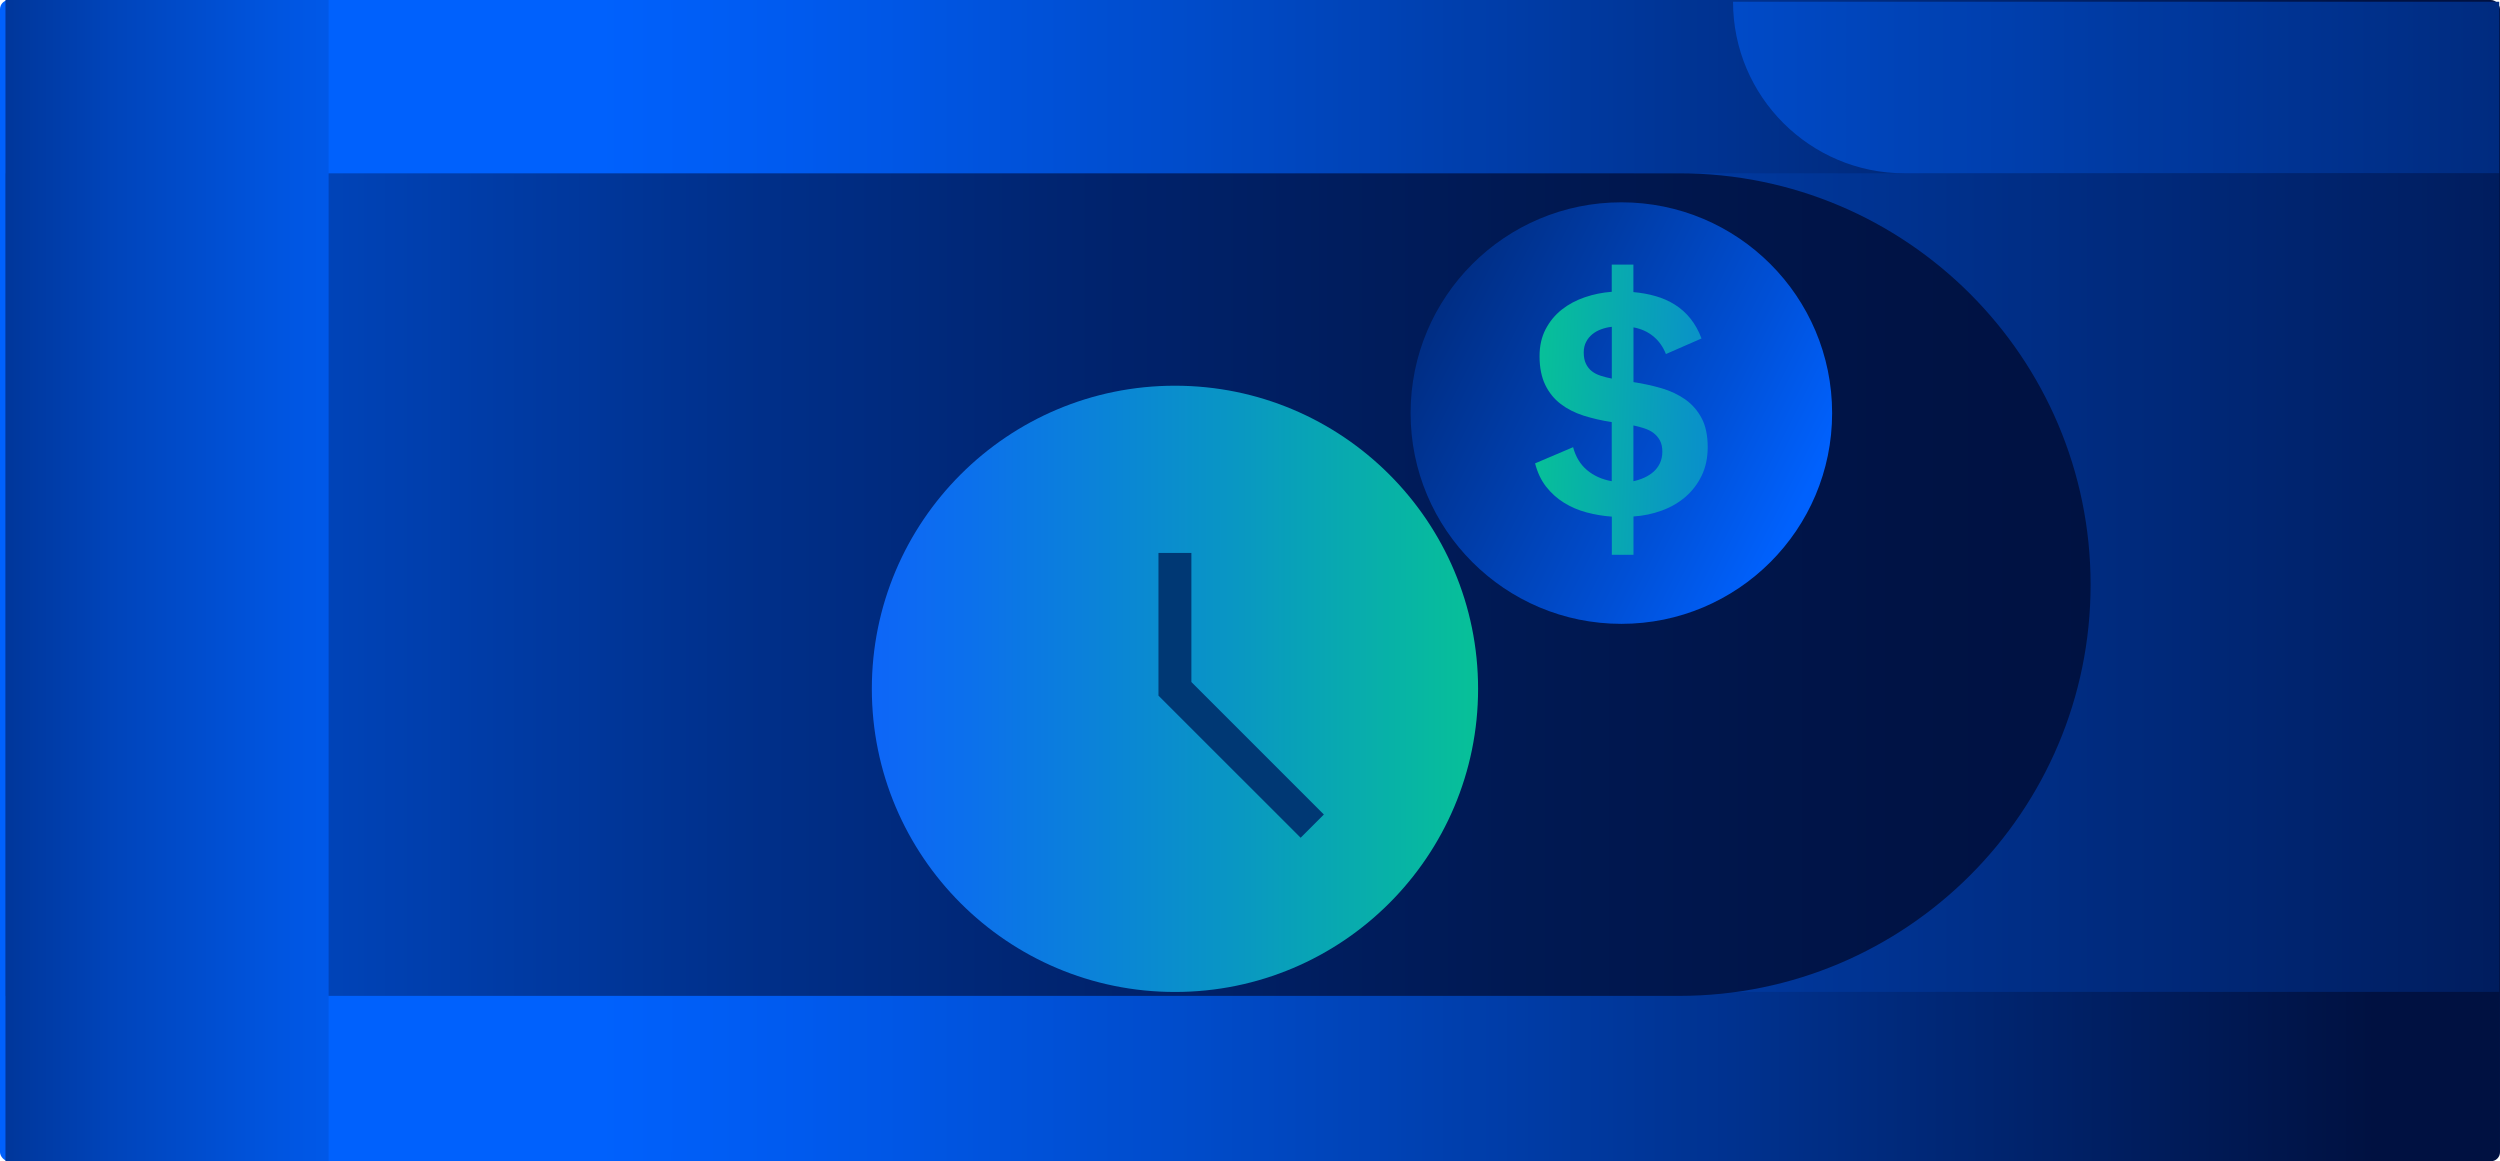 <?xml version="1.0" encoding="UTF-8"?>
<svg id="Layer_2" data-name="Layer 2" xmlns="http://www.w3.org/2000/svg" xmlns:xlink="http://www.w3.org/1999/xlink" viewBox="0 0 319.67 148.49">
  <defs>
    <style>
      .cls-1 {
        fill: #003874;
      }

      .cls-1, .cls-2, .cls-3, .cls-4, .cls-5, .cls-6, .cls-7, .cls-8, .cls-9 {
        stroke-width: 0px;
      }

      .cls-2 {
        fill: url(#linear-gradient);
      }

      .cls-3 {
        fill: url(#linear-gradient-4);
      }

      .cls-4 {
        fill: url(#linear-gradient-2);
      }

      .cls-5 {
        fill: url(#linear-gradient-3);
      }

      .cls-6 {
        fill: url(#linear-gradient-8);
      }

      .cls-7 {
        fill: url(#linear-gradient-7);
      }

      .cls-8 {
        fill: url(#linear-gradient-5);
      }

      .cls-9 {
        fill: url(#linear-gradient-6);
      }
    </style>
    <linearGradient id="linear-gradient" x1="0" y1="74.24" x2="319.67" y2="74.24" gradientUnits="userSpaceOnUse">
      <stop offset=".24" stop-color="#0061fd"/>
      <stop offset=".32" stop-color="#005aee"/>
      <stop offset=".48" stop-color="#004bc9"/>
      <stop offset=".7" stop-color="#00318d"/>
      <stop offset=".95" stop-color="#001141"/>
    </linearGradient>
    <linearGradient id="linear-gradient-2" x1="-279.61" y1="74.5" x2="421.03" y2="74.5" gradientUnits="userSpaceOnUse">
      <stop offset=".51" stop-color="#0061fd"/>
      <stop offset=".7" stop-color="#003ba4"/>
      <stop offset=".86" stop-color="#001c5c"/>
      <stop offset=".93" stop-color="#001141"/>
    </linearGradient>
    <linearGradient id="linear-gradient-3" x1="-392.38" y1="74.75" x2="313.34" y2="74.75" gradientUnits="userSpaceOnUse">
      <stop offset=".51" stop-color="#0061fd"/>
      <stop offset=".54" stop-color="#0057e7"/>
      <stop offset=".62" stop-color="#0042b5"/>
      <stop offset=".69" stop-color="#00308b"/>
      <stop offset=".76" stop-color="#00226b"/>
      <stop offset=".83" stop-color="#001953"/>
      <stop offset=".9" stop-color="#001345"/>
      <stop offset=".95" stop-color="#001141"/>
    </linearGradient>
    <linearGradient id="linear-gradient-4" x1="-165.74" y1="11.19" x2="454.67" y2="11.19" xlink:href="#linear-gradient-2"/>
    <linearGradient id="linear-gradient-5" x1="3622.89" y1="74.24" x2="3844.65" y2="74.24" gradientTransform="translate(-2832.85 148.49) scale(.76 -1)" gradientUnits="userSpaceOnUse">
      <stop offset=".37" stop-color="#0061fd"/>
      <stop offset=".43" stop-color="#005df4"/>
      <stop offset=".52" stop-color="#0054de"/>
      <stop offset=".64" stop-color="#0044ba"/>
      <stop offset=".77" stop-color="#002e87"/>
      <stop offset=".92" stop-color="#001347"/>
      <stop offset=".93" stop-color="#001141"/>
    </linearGradient>
    <linearGradient id="linear-gradient-6" x1="313.54" y1="106.32" x2="88.4" y2="-7.06" gradientUnits="userSpaceOnUse">
      <stop offset=".37" stop-color="#0061fd"/>
      <stop offset=".43" stop-color="#0050d7"/>
      <stop offset=".51" stop-color="#003da9"/>
      <stop offset=".58" stop-color="#002d83"/>
      <stop offset=".66" stop-color="#002166"/>
      <stop offset=".74" stop-color="#001851"/>
      <stop offset=".81" stop-color="#001245"/>
      <stop offset=".88" stop-color="#001141"/>
    </linearGradient>
    <linearGradient id="linear-gradient-7" x1="213.17" y1="88.08" x2="73.54" y2="88.08" gradientUnits="userSpaceOnUse">
      <stop offset=".12" stop-color="#06cb8d"/>
      <stop offset=".4" stop-color="#0996c4"/>
      <stop offset=".64" stop-color="#0c70ec"/>
      <stop offset=".76" stop-color="#0e62fc"/>
    </linearGradient>
    <linearGradient id="linear-gradient-8" x1="181.8" y1="51.4" x2="265.19" y2="54.63" xlink:href="#linear-gradient-7"/>
  </defs>
  <g id="Layer_1-2" data-name="Layer 1">
    <g>
      <rect class="cls-2" y="0" width="319.67" height="148.49" rx="1.17" ry="1.17"/>
      <rect class="cls-4" x="208.93" y="22.16" width="110.64" height="104.67"/>
      <path class="cls-5" d="M.7,22.16h214.03c29.03,0,52.59,23.57,52.59,52.59h0c0,29.03-23.57,52.59-52.59,52.59H.7V22.16h0Z"/>
      <path class="cls-3" d="M221.6.22h97.97v21.94h-76.03c-12.11,0-21.94-9.83-21.94-21.94h0Z"/>
      <rect class="cls-8" x=".7" width="41.32" height="148.49" transform="translate(42.72 148.49) rotate(180)"/>
      <g>
        <circle class="cls-9" cx="207.32" cy="52.82" r="26.95"/>
        <g>
          <circle class="cls-7" cx="150.24" cy="88.08" r="38.76"/>
          <polygon class="cls-1" points="166.31 107.12 148.13 88.95 148.13 70.7 152.34 70.7 152.34 87.21 169.28 104.15 166.31 107.12"/>
        </g>
        <path class="cls-6" d="M206.09,66.06c-1.1-.08-2.17-.26-3.22-.54s-2.02-.7-2.89-1.24c-.87-.54-1.63-1.22-2.28-2.05-.64-.82-1.11-1.81-1.41-2.98l4.86-2.07c.33,1.24.93,2.22,1.79,2.94.86.72,1.91,1.19,3.15,1.41v-7.56c-1.28-.19-2.47-.47-3.59-.82-1.12-.36-2.09-.85-2.93-1.49-.84-.64-1.5-1.45-1.98-2.44-.48-.99-.73-2.22-.73-3.68,0-1.31.26-2.46.78-3.45s1.2-1.82,2.06-2.5,1.84-1.2,2.95-1.58c1.11-.38,2.26-.61,3.44-.7v-3.48h2.77v3.52c1.01.09,1.96.26,2.85.52.89.25,1.71.62,2.46,1.09.75.47,1.41,1.06,1.98,1.77s1.05,1.56,1.42,2.55l-4.55,1.99c-.37-.93-.91-1.69-1.62-2.27-.71-.58-1.55-.96-2.53-1.14v7c1.26.19,2.46.46,3.61.79,1.14.34,2.15.82,3.02,1.43.87.62,1.57,1.42,2.09,2.4s.77,2.21.77,3.69c0,1.38-.26,2.6-.77,3.65s-1.2,1.96-2.07,2.71-1.87,1.33-3.02,1.75c-1.15.42-2.36.68-3.63.76v4.9h-2.77v-4.9ZM206.09,41.79c-.46.05-.9.15-1.33.31-.43.15-.81.36-1.14.63-.33.27-.6.59-.8.98-.2.38-.31.83-.31,1.34,0,.59.09,1.07.28,1.46.19.39.44.71.76.96.32.25.7.44,1.14.58.44.14.91.26,1.41.36v-6.62ZM208.86,61.53c.48-.1.95-.25,1.39-.45.44-.2.83-.45,1.18-.75.34-.31.62-.67.82-1.1.2-.43.31-.92.31-1.48s-.1-1.03-.3-1.41c-.2-.38-.47-.69-.8-.95s-.73-.46-1.18-.61c-.45-.15-.92-.28-1.42-.38v7.14Z"/>
      </g>
    </g>
  </g>
</svg>